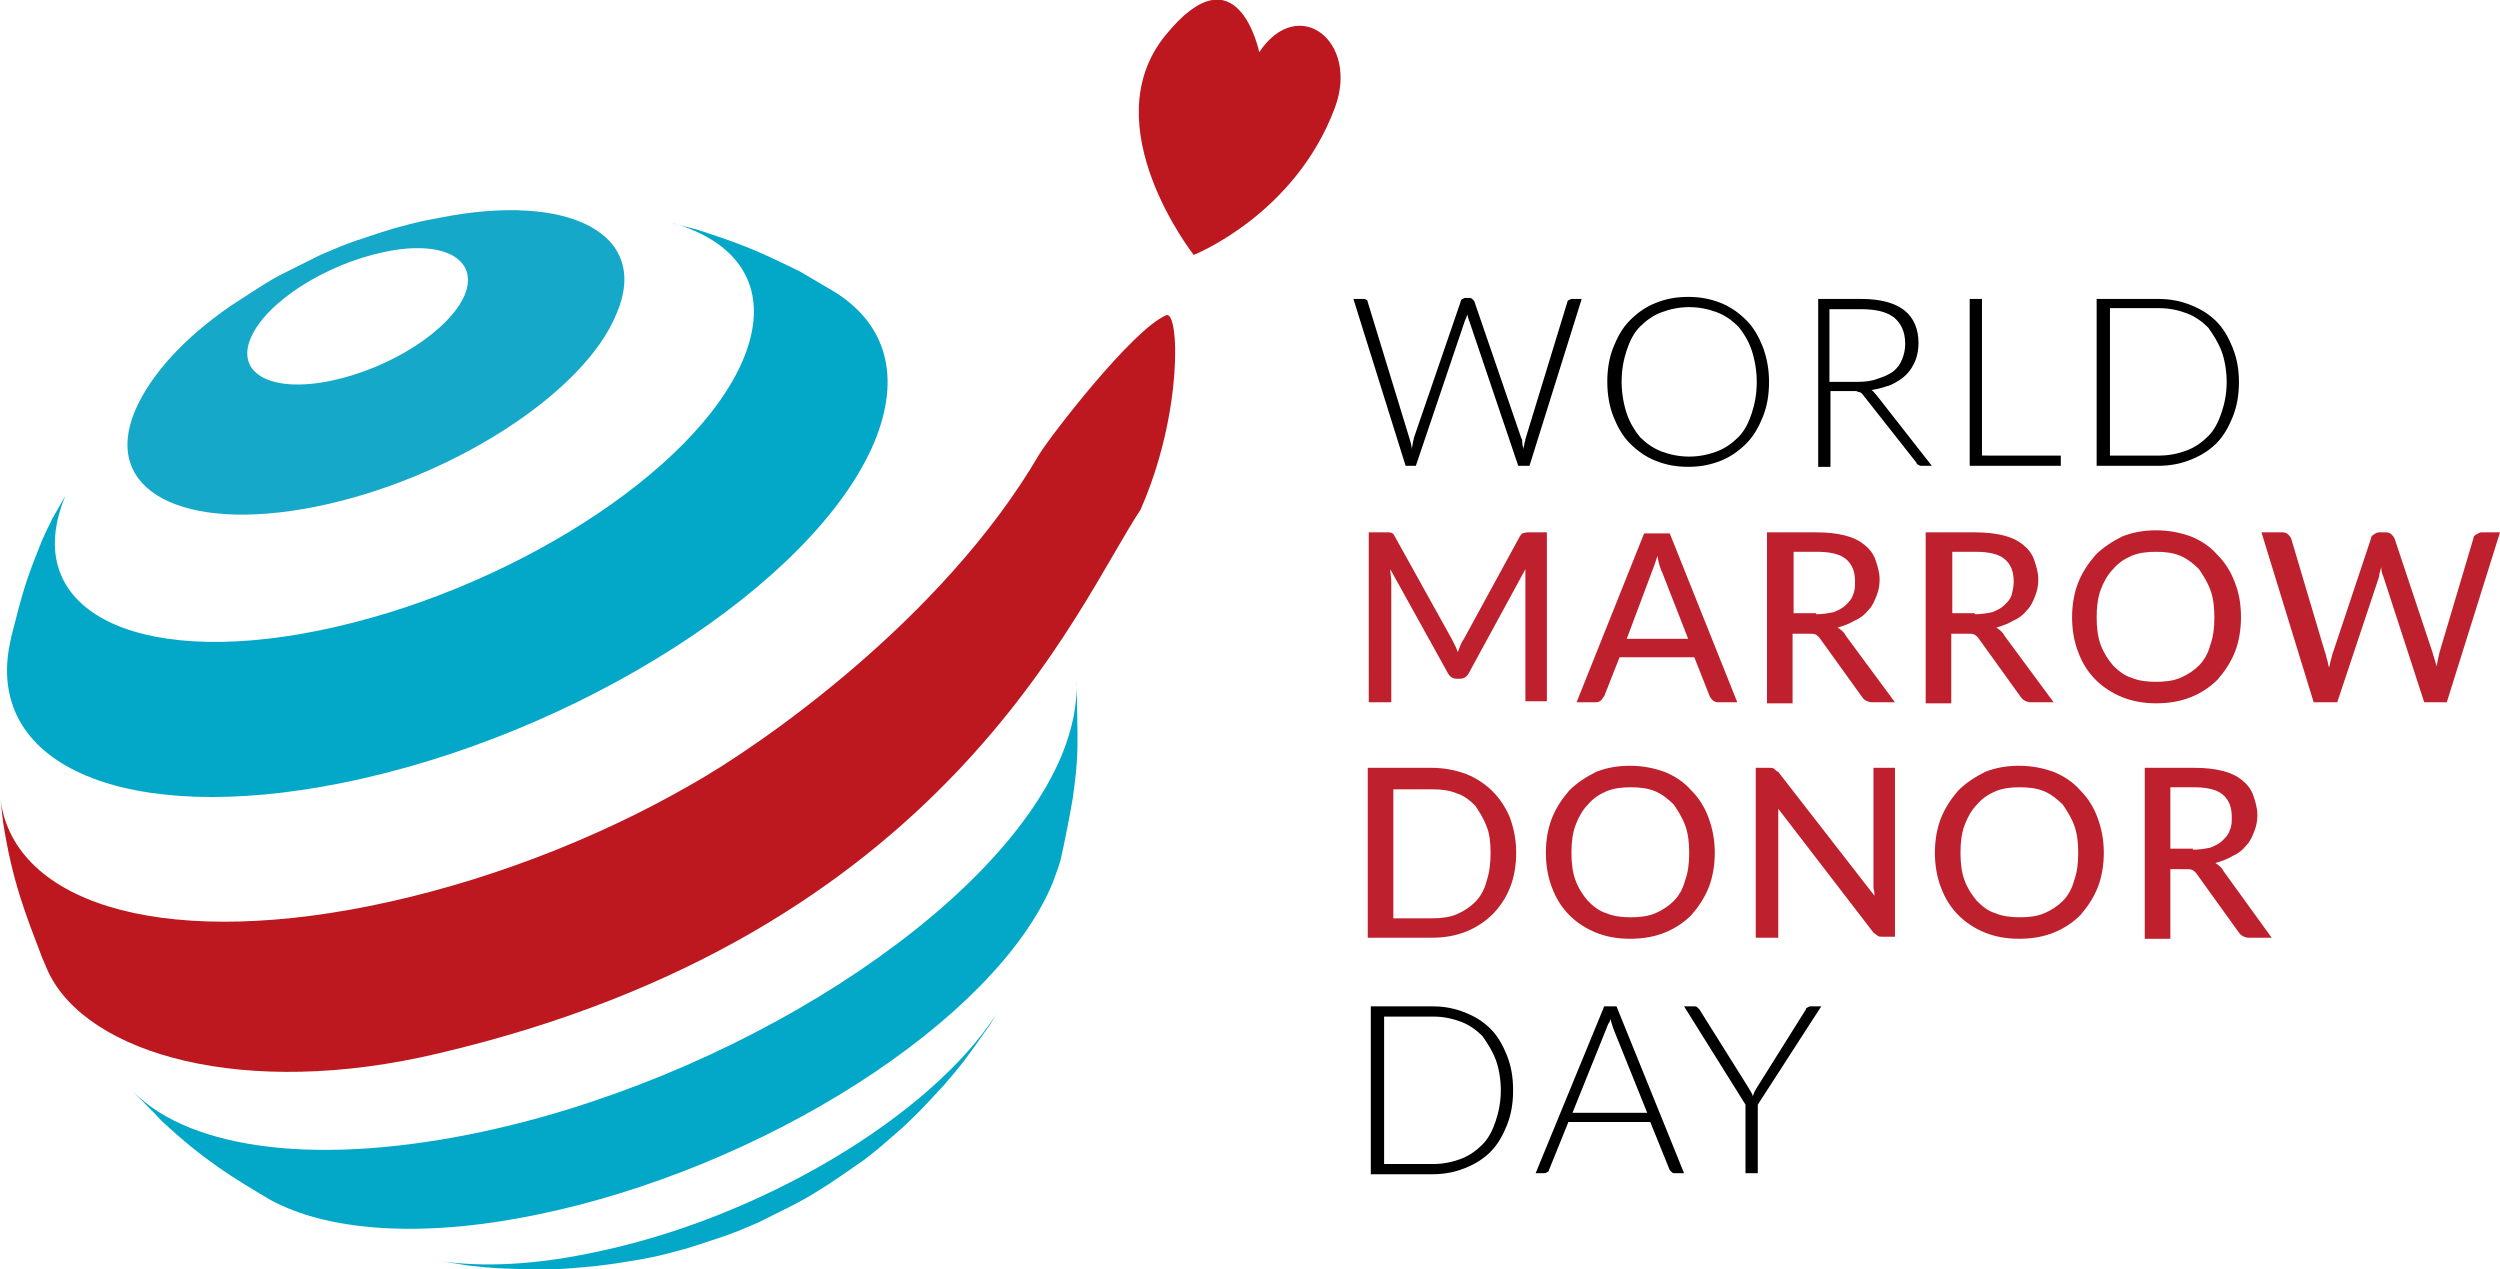 <?xml version="1.0" encoding="UTF-8"?> <!-- Generator: Adobe Illustrator 19.0.0, SVG Export Plug-In . SVG Version: 6.00 Build 0) --> <svg xmlns="http://www.w3.org/2000/svg" xmlns:xlink="http://www.w3.org/1999/xlink" version="1.2" id="Laag_1" x="0px" y="0px" viewBox="0 0 244.2 124" xml:space="preserve"> <g> <path d="M154.5,29.2l-5.1,16.3h-1.1l-4.8-14.2c-0.1-0.2-0.1-0.4-0.2-0.6c0,0.2-0.1,0.4-0.2,0.6l-4.8,14.2h-1l-5.1-16.3h1 c0.2,0,0.4,0.1,0.4,0.3l4.1,13.4c0.1,0.3,0.2,0.7,0.2,1c0-0.2,0.1-0.4,0.1-0.6c0-0.2,0.1-0.3,0.1-0.5l4.6-13.4 c0-0.1,0.1-0.2,0.2-0.2c0.1-0.1,0.2-0.1,0.3-0.1h0.3c0.1,0,0.2,0,0.3,0.1c0.1,0.1,0.1,0.1,0.2,0.2l4.6,13.4 c0.1,0.1,0.1,0.3,0.1,0.5c0,0.2,0.1,0.4,0.1,0.6c0-0.2,0.1-0.4,0.1-0.5c0-0.2,0.1-0.3,0.1-0.5l4.1-13.4c0-0.1,0.1-0.2,0.2-0.2 c0.1-0.1,0.2-0.1,0.3-0.1H154.5z"></path> <path d="M172.8,37.3c0,1.3-0.2,2.4-0.6,3.4c-0.4,1-0.9,1.9-1.6,2.6c-0.7,0.7-1.5,1.3-2.5,1.7c-1,0.4-2,0.6-3.2,0.6 c-1.2,0-2.2-0.2-3.2-0.6c-1-0.4-1.8-1-2.5-1.7c-0.7-0.7-1.2-1.6-1.6-2.6c-0.4-1-0.6-2.2-0.6-3.4c0-1.3,0.2-2.4,0.6-3.4 c0.4-1,0.9-1.9,1.6-2.6c0.7-0.7,1.5-1.3,2.5-1.7c1-0.4,2-0.6,3.2-0.6c1.2,0,2.2,0.2,3.2,0.6c1,0.4,1.8,1,2.5,1.7 c0.7,0.7,1.2,1.6,1.6,2.6C172.6,35,172.8,36.1,172.8,37.3z M171.6,37.3c0-1.1-0.2-2.2-0.5-3.1c-0.3-0.9-0.8-1.7-1.3-2.3 c-0.6-0.6-1.3-1.1-2.1-1.4c-0.8-0.3-1.7-0.5-2.7-0.5c-1,0-1.9,0.2-2.7,0.5c-0.8,0.3-1.5,0.8-2.1,1.4c-0.6,0.6-1,1.4-1.3,2.3 c-0.3,0.9-0.5,1.9-0.5,3.1c0,1.1,0.2,2.2,0.5,3.1c0.3,0.9,0.8,1.7,1.3,2.3c0.6,0.6,1.3,1.1,2.1,1.4c0.8,0.3,1.7,0.5,2.7,0.5 c1,0,1.9-0.2,2.7-0.5c0.8-0.3,1.5-0.8,2.1-1.4s1-1.4,1.3-2.3C171.4,39.5,171.6,38.5,171.6,37.3z"></path> <path d="M188.7,45.5h-1c-0.1,0-0.2,0-0.3-0.1c-0.1,0-0.2-0.1-0.2-0.2l-5.2-6.6c-0.1-0.1-0.1-0.2-0.2-0.2c-0.1-0.1-0.1-0.1-0.2-0.1 c-0.1,0-0.2-0.1-0.3-0.1c-0.1,0-0.2,0-0.4,0h-2.1v7.4h-1.2V29.2h4.2c1.9,0,3.3,0.4,4.2,1.1c0.9,0.7,1.4,1.8,1.4,3.2 c0,0.6-0.1,1.2-0.3,1.7c-0.2,0.5-0.5,1-0.9,1.4c-0.4,0.4-0.9,0.7-1.5,1c-0.6,0.2-1.2,0.4-1.9,0.5c0.2,0.1,0.3,0.3,0.5,0.5 L188.7,45.5z M181.5,37.3c0.7,0,1.4-0.1,1.9-0.3c0.6-0.2,1.1-0.4,1.5-0.7s0.7-0.7,0.9-1.2c0.2-0.5,0.3-1,0.3-1.5 c0-1.2-0.4-2-1.1-2.6c-0.8-0.6-1.9-0.8-3.3-0.8h-3v7.1H181.5z"></path> <path d="M201.3,44.5v1h-8.9V29.2h1.2v15.3H201.3z"></path> <path d="M218.7,37.3c0,1.3-0.2,2.4-0.6,3.4c-0.4,1-0.9,1.9-1.6,2.6s-1.5,1.2-2.5,1.6c-1,0.4-2,0.6-3.2,0.6h-6V29.2h6 c1.2,0,2.2,0.2,3.2,0.6c1,0.4,1.8,0.9,2.5,1.6c0.7,0.7,1.2,1.6,1.6,2.6C218.5,35,218.7,36.1,218.7,37.3z M217.5,37.3 c0-1.1-0.2-2.2-0.5-3s-0.8-1.6-1.3-2.3c-0.6-0.6-1.3-1.1-2.1-1.4s-1.7-0.5-2.7-0.5h-4.8v14.4h4.8c1,0,1.9-0.2,2.7-0.5 s1.5-0.8,2.1-1.4c0.6-0.6,1-1.4,1.3-2.3S217.5,38.5,217.5,37.3z"></path> <path fill="#BF202D" d="M151.1,52v16.5h-2.1V56.8c0-0.2,0-0.4,0-0.6c0-0.2,0-0.4,0-0.6l-5.5,10.1c-0.2,0.4-0.5,0.6-0.9,0.6h-0.3 c-0.4,0-0.7-0.2-0.9-0.6l-5.6-10.1c0,0.4,0.1,0.8,0.1,1.2v11.8h-2.2V52h1.8c0.2,0,0.4,0,0.5,0.1c0.1,0,0.2,0.2,0.3,0.4l5.5,9.9 c0.1,0.2,0.2,0.4,0.3,0.6c0.1,0.2,0.2,0.4,0.3,0.7c0.2-0.5,0.3-0.9,0.6-1.3l5.4-9.9c0.1-0.2,0.2-0.3,0.3-0.4c0.1,0,0.3-0.1,0.5-0.1 H151.1z"></path> <path fill="#BF202D" d="M169.7,68.6h-1.9c-0.2,0-0.4-0.1-0.5-0.2c-0.1-0.1-0.2-0.2-0.3-0.4l-1.5-3.8h-7.3l-1.5,3.8 c-0.1,0.1-0.2,0.3-0.3,0.4c-0.1,0.1-0.3,0.2-0.5,0.2h-1.9l6.6-16.5h2.5L169.7,68.6z M164.9,62.4l-2.5-6.4c-0.2-0.4-0.4-1-0.5-1.7 c-0.1,0.3-0.2,0.6-0.3,0.9c-0.1,0.3-0.2,0.5-0.3,0.8l-2.4,6.4H164.9z"></path> <path fill="#BF202D" d="M185.1,68.6h-2.2c-0.4,0-0.8-0.2-1-0.5l-4.1-5.7c-0.1-0.2-0.3-0.3-0.4-0.4c-0.2-0.1-0.4-0.1-0.7-0.1h-1.6 v6.8h-2.5V52h4.8c1.1,0,2,0.1,2.8,0.3c0.8,0.2,1.4,0.5,1.9,0.9c0.5,0.4,0.9,0.9,1.1,1.5c0.2,0.6,0.4,1.2,0.4,1.9 c0,0.6-0.1,1.1-0.3,1.6c-0.2,0.5-0.4,1-0.8,1.4c-0.3,0.4-0.8,0.8-1.3,1c-0.5,0.3-1,0.5-1.7,0.7c0.3,0.2,0.6,0.4,0.8,0.8L185.1,68.6 z M177.4,60c0.6,0,1.2-0.1,1.7-0.2c0.5-0.2,0.9-0.4,1.2-0.7c0.3-0.3,0.6-0.6,0.7-1c0.2-0.4,0.2-0.8,0.2-1.3c0-1-0.3-1.7-0.9-2.2 c-0.6-0.5-1.6-0.7-2.8-0.7h-2.3v6H177.4z"></path> <path fill="#BF202D" d="M200.6,68.6h-2.2c-0.4,0-0.8-0.2-1-0.5l-4.1-5.7c-0.1-0.2-0.3-0.3-0.4-0.4c-0.2-0.1-0.4-0.1-0.7-0.1h-1.6 v6.8h-2.5V52h4.8c1.1,0,2,0.1,2.8,0.3c0.8,0.2,1.4,0.5,1.9,0.9s0.9,0.9,1.1,1.5c0.2,0.6,0.4,1.2,0.4,1.9c0,0.6-0.1,1.1-0.3,1.6 c-0.2,0.5-0.4,1-0.8,1.4c-0.3,0.4-0.8,0.8-1.3,1c-0.5,0.3-1,0.5-1.7,0.7c0.3,0.2,0.6,0.4,0.8,0.8L200.6,68.6z M192.9,60 c0.6,0,1.2-0.1,1.7-0.2c0.5-0.2,0.9-0.4,1.2-0.7c0.3-0.3,0.6-0.6,0.7-1s0.2-0.8,0.2-1.3c0-1-0.3-1.7-0.9-2.2 c-0.6-0.5-1.6-0.7-2.8-0.7h-2.3v6H192.9z"></path> <path fill="#BF202D" d="M218.9,60.3c0,1.2-0.2,2.4-0.6,3.4c-0.4,1-1,1.9-1.7,2.7c-0.7,0.7-1.6,1.3-2.6,1.7c-1,0.4-2.1,0.6-3.4,0.6 c-1.2,0-2.3-0.2-3.3-0.6c-1-0.4-1.9-1-2.6-1.7c-0.7-0.7-1.3-1.6-1.7-2.7c-0.4-1-0.6-2.2-0.6-3.4c0-1.2,0.2-2.4,0.6-3.4 c0.4-1,1-1.9,1.7-2.7c0.7-0.7,1.6-1.3,2.6-1.8c1-0.4,2.1-0.6,3.3-0.6c1.2,0,2.3,0.2,3.4,0.6c1,0.4,1.9,1,2.6,1.8 c0.7,0.7,1.3,1.6,1.7,2.7C218.7,57.9,218.9,59,218.9,60.3z M216.3,60.3c0-1-0.1-1.9-0.4-2.7c-0.3-0.8-0.7-1.4-1.1-2 c-0.5-0.5-1.1-1-1.8-1.3c-0.7-0.3-1.5-0.4-2.4-0.4c-0.9,0-1.7,0.1-2.4,0.4c-0.7,0.3-1.3,0.7-1.8,1.3c-0.5,0.5-0.9,1.2-1.2,2 c-0.3,0.8-0.4,1.7-0.4,2.7c0,1,0.1,1.9,0.4,2.7c0.3,0.8,0.7,1.4,1.2,2c0.5,0.5,1.1,1,1.8,1.2c0.7,0.3,1.5,0.4,2.4,0.4 c0.9,0,1.7-0.1,2.4-0.4c0.7-0.3,1.3-0.7,1.8-1.2c0.5-0.5,0.9-1.2,1.1-2C216.2,62.2,216.3,61.3,216.3,60.3z"></path> <path fill="#BF202D" d="M244.2,52L239,68.6h-2.2l-4-12.3c-0.1-0.2-0.2-0.5-0.2-0.9c-0.1,0.4-0.2,0.6-0.2,0.9l-4.1,12.3H226 L220.9,52h2.1c0.2,0,0.4,0.1,0.5,0.2c0.1,0.1,0.2,0.2,0.3,0.4l3.3,11.1c0.1,0.2,0.1,0.4,0.2,0.7c0.1,0.3,0.1,0.5,0.2,0.8 c0.1-0.3,0.1-0.5,0.2-0.8c0.1-0.3,0.1-0.5,0.2-0.7l3.7-11.1c0-0.2,0.1-0.3,0.3-0.4c0.1-0.1,0.3-0.2,0.5-0.2h0.7 c0.2,0,0.4,0.1,0.5,0.2c0.1,0.1,0.2,0.2,0.3,0.4l3.7,11.1c0.1,0.4,0.3,0.9,0.4,1.4c0.1-0.5,0.2-1,0.3-1.4l3.3-11.1 c0-0.2,0.1-0.3,0.3-0.4c0.2-0.1,0.3-0.2,0.5-0.2H244.2z"></path> <path fill="#BF202D" d="M148.1,83.3c0,1.2-0.2,2.4-0.6,3.4c-0.4,1-1,1.9-1.7,2.6c-0.7,0.7-1.6,1.3-2.6,1.7c-1,0.4-2.1,0.6-3.4,0.6 h-6.2V75h6.2c1.2,0,2.3,0.2,3.4,0.6c1,0.4,1.9,1,2.6,1.7c0.7,0.7,1.3,1.6,1.7,2.6C147.9,81,148.1,82.1,148.1,83.3z M145.6,83.3 c0-1-0.1-1.9-0.4-2.6c-0.3-0.8-0.7-1.4-1.1-2c-0.5-0.5-1.1-1-1.8-1.2c-0.7-0.3-1.5-0.4-2.4-0.4h-3.8v12.6h3.8 c0.9,0,1.7-0.1,2.4-0.4c0.7-0.3,1.3-0.7,1.8-1.2c0.5-0.5,0.9-1.2,1.1-2C145.5,85.2,145.6,84.3,145.6,83.3z"></path> <path fill="#BF202D" d="M167.5,83.3c0,1.2-0.2,2.4-0.6,3.4c-0.4,1-1,1.9-1.7,2.7c-0.7,0.7-1.6,1.3-2.6,1.7c-1,0.4-2.1,0.6-3.4,0.6 c-1.2,0-2.3-0.2-3.3-0.6c-1-0.4-1.9-1-2.6-1.7c-0.7-0.7-1.3-1.6-1.7-2.7c-0.4-1-0.6-2.2-0.6-3.4c0-1.2,0.2-2.4,0.6-3.4 c0.4-1,1-1.9,1.7-2.7c0.7-0.7,1.6-1.3,2.6-1.8c1-0.4,2.1-0.6,3.3-0.6c1.2,0,2.3,0.2,3.4,0.6c1,0.4,1.9,1,2.6,1.8 c0.7,0.7,1.3,1.6,1.7,2.7C167.3,81,167.5,82.1,167.5,83.3z M165,83.3c0-1-0.1-1.9-0.4-2.7c-0.3-0.8-0.7-1.4-1.1-2 c-0.5-0.5-1.1-1-1.8-1.3c-0.7-0.3-1.5-0.4-2.4-0.4c-0.9,0-1.7,0.1-2.4,0.4s-1.3,0.7-1.8,1.3c-0.5,0.5-0.9,1.2-1.2,2 c-0.3,0.8-0.4,1.7-0.4,2.7c0,1,0.1,1.9,0.4,2.7c0.3,0.8,0.7,1.4,1.2,2c0.5,0.5,1.1,1,1.8,1.2c0.7,0.3,1.5,0.4,2.4,0.4 c0.9,0,1.7-0.1,2.4-0.4c0.7-0.3,1.3-0.7,1.8-1.2c0.5-0.5,0.9-1.2,1.1-2C164.9,85.2,165,84.3,165,83.3z"></path> <path fill="#BF202D" d="M185.1,75v16.5h-1.2c-0.2,0-0.4,0-0.5-0.1c-0.1-0.1-0.3-0.2-0.4-0.3l-9.3-12.1c0,0.2,0,0.4,0,0.6 c0,0.2,0,0.4,0,0.6v11.4h-2.2V75h1.3c0.2,0,0.4,0,0.5,0.1c0.1,0.1,0.2,0.2,0.4,0.3l9.4,12.1c0-0.2,0-0.4-0.1-0.7c0-0.2,0-0.4,0-0.6 V75H185.1z"></path> <path fill="#BF202D" d="M205.5,83.3c0,1.2-0.2,2.4-0.6,3.4c-0.4,1-1,1.9-1.7,2.7c-0.7,0.7-1.6,1.3-2.6,1.7c-1,0.4-2.1,0.6-3.4,0.6 c-1.2,0-2.3-0.2-3.3-0.6c-1-0.4-1.9-1-2.6-1.7c-0.7-0.7-1.3-1.6-1.7-2.7c-0.4-1-0.6-2.2-0.6-3.4c0-1.2,0.2-2.4,0.6-3.4 c0.4-1,1-1.9,1.7-2.7c0.7-0.7,1.6-1.3,2.6-1.8c1-0.4,2.1-0.6,3.3-0.6c1.2,0,2.3,0.2,3.4,0.6c1,0.4,1.9,1,2.6,1.8 c0.7,0.7,1.3,1.6,1.7,2.7C205.3,81,205.5,82.1,205.5,83.3z M203,83.3c0-1-0.1-1.9-0.4-2.7c-0.3-0.8-0.7-1.4-1.1-2 c-0.5-0.5-1.1-1-1.8-1.3s-1.5-0.4-2.4-0.4c-0.9,0-1.7,0.1-2.4,0.4c-0.7,0.3-1.3,0.7-1.8,1.3c-0.5,0.5-0.9,1.2-1.2,2 c-0.3,0.8-0.4,1.7-0.4,2.7c0,1,0.1,1.9,0.4,2.7c0.3,0.8,0.7,1.4,1.2,2c0.5,0.5,1.1,1,1.8,1.2c0.7,0.3,1.5,0.4,2.4,0.4 c0.9,0,1.7-0.1,2.4-0.4c0.7-0.3,1.3-0.7,1.8-1.2c0.5-0.5,0.9-1.2,1.1-2C202.9,85.2,203,84.3,203,83.3z"></path> <path fill="#BF202D" d="M221.9,91.6h-2.2c-0.4,0-0.8-0.2-1-0.5l-4.1-5.7c-0.1-0.2-0.3-0.3-0.4-0.4c-0.2-0.1-0.4-0.1-0.7-0.1H212 v6.8h-2.5V75h4.8c1.1,0,2,0.1,2.8,0.3c0.8,0.2,1.4,0.5,1.9,0.9c0.5,0.4,0.9,0.9,1.1,1.5c0.2,0.6,0.4,1.2,0.4,1.9 c0,0.6-0.1,1.1-0.3,1.6c-0.2,0.5-0.4,1-0.8,1.4c-0.3,0.4-0.8,0.8-1.3,1c-0.5,0.3-1,0.5-1.7,0.7c0.3,0.2,0.6,0.4,0.8,0.8L221.9,91.6 z M214.2,83c0.6,0,1.2-0.1,1.7-0.2c0.5-0.2,0.9-0.4,1.2-0.7c0.3-0.3,0.6-0.6,0.7-1c0.2-0.4,0.2-0.8,0.2-1.3c0-1-0.3-1.7-0.9-2.2 c-0.6-0.5-1.6-0.7-2.8-0.7H212v6H214.2z"></path> <path d="M147.8,106.5c0,1.3-0.2,2.4-0.6,3.4c-0.4,1-0.9,1.9-1.6,2.6s-1.5,1.2-2.5,1.6c-1,0.4-2,0.6-3.2,0.6h-6V98.3h6 c1.2,0,2.2,0.2,3.2,0.6c1,0.4,1.8,0.9,2.5,1.6s1.2,1.6,1.6,2.6C147.6,104.1,147.8,105.2,147.8,106.5z M146.6,106.5 c0-1.1-0.2-2.2-0.5-3s-0.8-1.6-1.3-2.3c-0.6-0.6-1.3-1.1-2.1-1.4s-1.7-0.5-2.7-0.5h-4.8v14.4h4.8c1,0,1.9-0.2,2.7-0.5 c0.8-0.3,1.5-0.8,2.1-1.4c0.6-0.6,1-1.4,1.3-2.3S146.6,107.6,146.6,106.5z"></path> <path d="M164.5,114.6h-0.9c-0.1,0-0.2,0-0.3-0.1s-0.1-0.1-0.2-0.2l-1.9-4.7h-8l-1.9,4.7c0,0.1-0.1,0.2-0.2,0.2 c-0.1,0.1-0.2,0.1-0.3,0.1H150l6.7-16.3h1.2L164.5,114.6z M160.9,108.7l-3.3-8.2c-0.1-0.3-0.2-0.6-0.3-1c0,0.2-0.1,0.4-0.2,0.5 c-0.1,0.2-0.1,0.3-0.2,0.5l-3.3,8.2H160.9z"></path> <path d="M171.7,107.9v6.7h-1.2v-6.7l-6-9.6h1c0.1,0,0.2,0,0.3,0.1c0.1,0.1,0.1,0.1,0.2,0.2l4.7,7.5c0.1,0.2,0.2,0.3,0.3,0.5 c0.1,0.2,0.2,0.3,0.2,0.5c0.1-0.2,0.1-0.3,0.2-0.5c0.1-0.2,0.2-0.3,0.3-0.5l4.7-7.5c0-0.1,0.1-0.2,0.2-0.2c0.1-0.1,0.2-0.1,0.3-0.1 h1L171.7,107.9z"></path> </g> <g> <g> <path fill="#03A8C9" d="M57.7,122.4c-6.2,1.3-11.6,1.4-15.8,0.6c1.1,0.2,2.6,0.4,3.7,0.6c2.6,0.3,3,0.3,6.7,0.4 c2.1,0,2.3,0,5.6-0.3c1.7-0.2,1.8-0.2,4.8-0.7c1.5-0.3,1.6-0.3,4.2-1c1.3-0.4,1.3-0.4,3.7-1.2c1.4-0.5,1.4-0.5,3.5-1.4 c1.2-0.6,1.2-0.6,3.4-1.7c1.1-0.6,1.2-0.6,3.4-2c1.2-0.8,1.2-0.8,3.5-2.4c1.3-1,1.3-1,3.7-3.1c1.6-1.5,1.7-1.6,4.1-4.2 c1.9-2.2,2.1-2.5,4.5-5.9l0.6-1C90.9,109,74.2,119.1,57.7,122.4z"></path> <path fill="#03A8C9" d="M45.9,110.8c-16,3.2-28.1,1.2-33.3-4.6c0.9,1,2.3,2.3,3.2,3.3c4.2,3.9,6.9,5.5,10.6,7.7 c5.5,3,14.5,3.8,25.8,1.5c22.3-4.5,45-19,50.6-32.4c0.3-0.8,0.6-1.6,0.8-2.3c0.4-1.8,0.9-4.3,1.2-6.1c0.5-3.8,0.5-4.3,0.4-9.5 l-0.1-2.1c0.2,2.3-0.3,4.8-1.4,7.5C97.3,89.1,71.4,105.7,45.9,110.8z"></path> <path fill="#03A8C9" d="M33.3,76.5c23-4.6,46.3-19.5,52.1-33.3c2.7-6.5,1.1-11.6-3.9-14.7c-1-0.6-2.4-1.4-3.4-2 c-4.3-2.1-5.5-2.6-10.1-4.1c-0.8-0.2-1.7-0.4-2.6-0.7c7,1.9,10,6.7,7.2,13.4c-4.6,11-23.2,22.8-41.5,26.5 C12.9,65.3,1.8,59.4,6.4,48.4c-0.4,0.7-0.8,1.4-1.2,2.1c-0.1,0.1-0.1,0.2-0.2,0.4c-0.3,0.6-0.6,1.2-0.9,1.9c-1.6,4-1.8,4.7-3,9.4 l-0.2,1C-1.2,74.8,12.3,80.7,33.3,76.5z"></path> <path fill="#16A8C9" d="M42.8,21.3L42.8,21.3c-1.6,0.3-1.7,0.3-4.3,1c-1.3,0.4-1.3,0.4-3.7,1.2c-1.4,0.5-1.4,0.5-3.5,1.4 c-1.2,0.6-1.2,0.6-3.4,1.7c-1.2,0.6-1.2,0.6-3.4,2c-0.6,0.4-1.4,0.9-2,1.3c-4.5,3.1-7.8,6.7-9.3,10.2c-3.3,7.8,4.6,12,17.6,9.4 c13-2.6,26.2-11,29.4-18.8C63.6,22.9,55.7,18.7,42.8,21.3z M45.4,28.8c-1.5,3.5-7.3,7.2-13.1,8.4c-5.8,1.2-9.3-0.7-7.8-4.2 c1.5-3.5,7.3-7.2,13.1-8.4C43.3,23.4,46.8,25.3,45.4,28.8z"></path> <path fill="#BD181F" d="M101.5,44.4c-9.4,16.1-27.3,28.5-34.1,32.3C58,82.1,47,86.3,36.1,88.5C15.2,92.7,1,88,0,77.7l0.3,2.6 c0.9,5.8,2.2,9,3.8,13.2l0.6,1.4c3.8,8.1,19.2,12.5,38.1,8c49.5-11.6,62.3-43.6,68.6-53.1c4.2-9.5,3.8-19.6,2.5-19 C110.6,32.2,102.6,42.6,101.5,44.4z"></path> </g> <path fill="#BD181F" d="M123,5.1c0,0-2.1-10.4-9.2-1.6c-7.1,8.8,2.8,21.4,2.8,21.4s9.9-3.9,13.8-14.4C132.8,4,126.8-0.6,123,5.1z"></path> </g> </svg> 